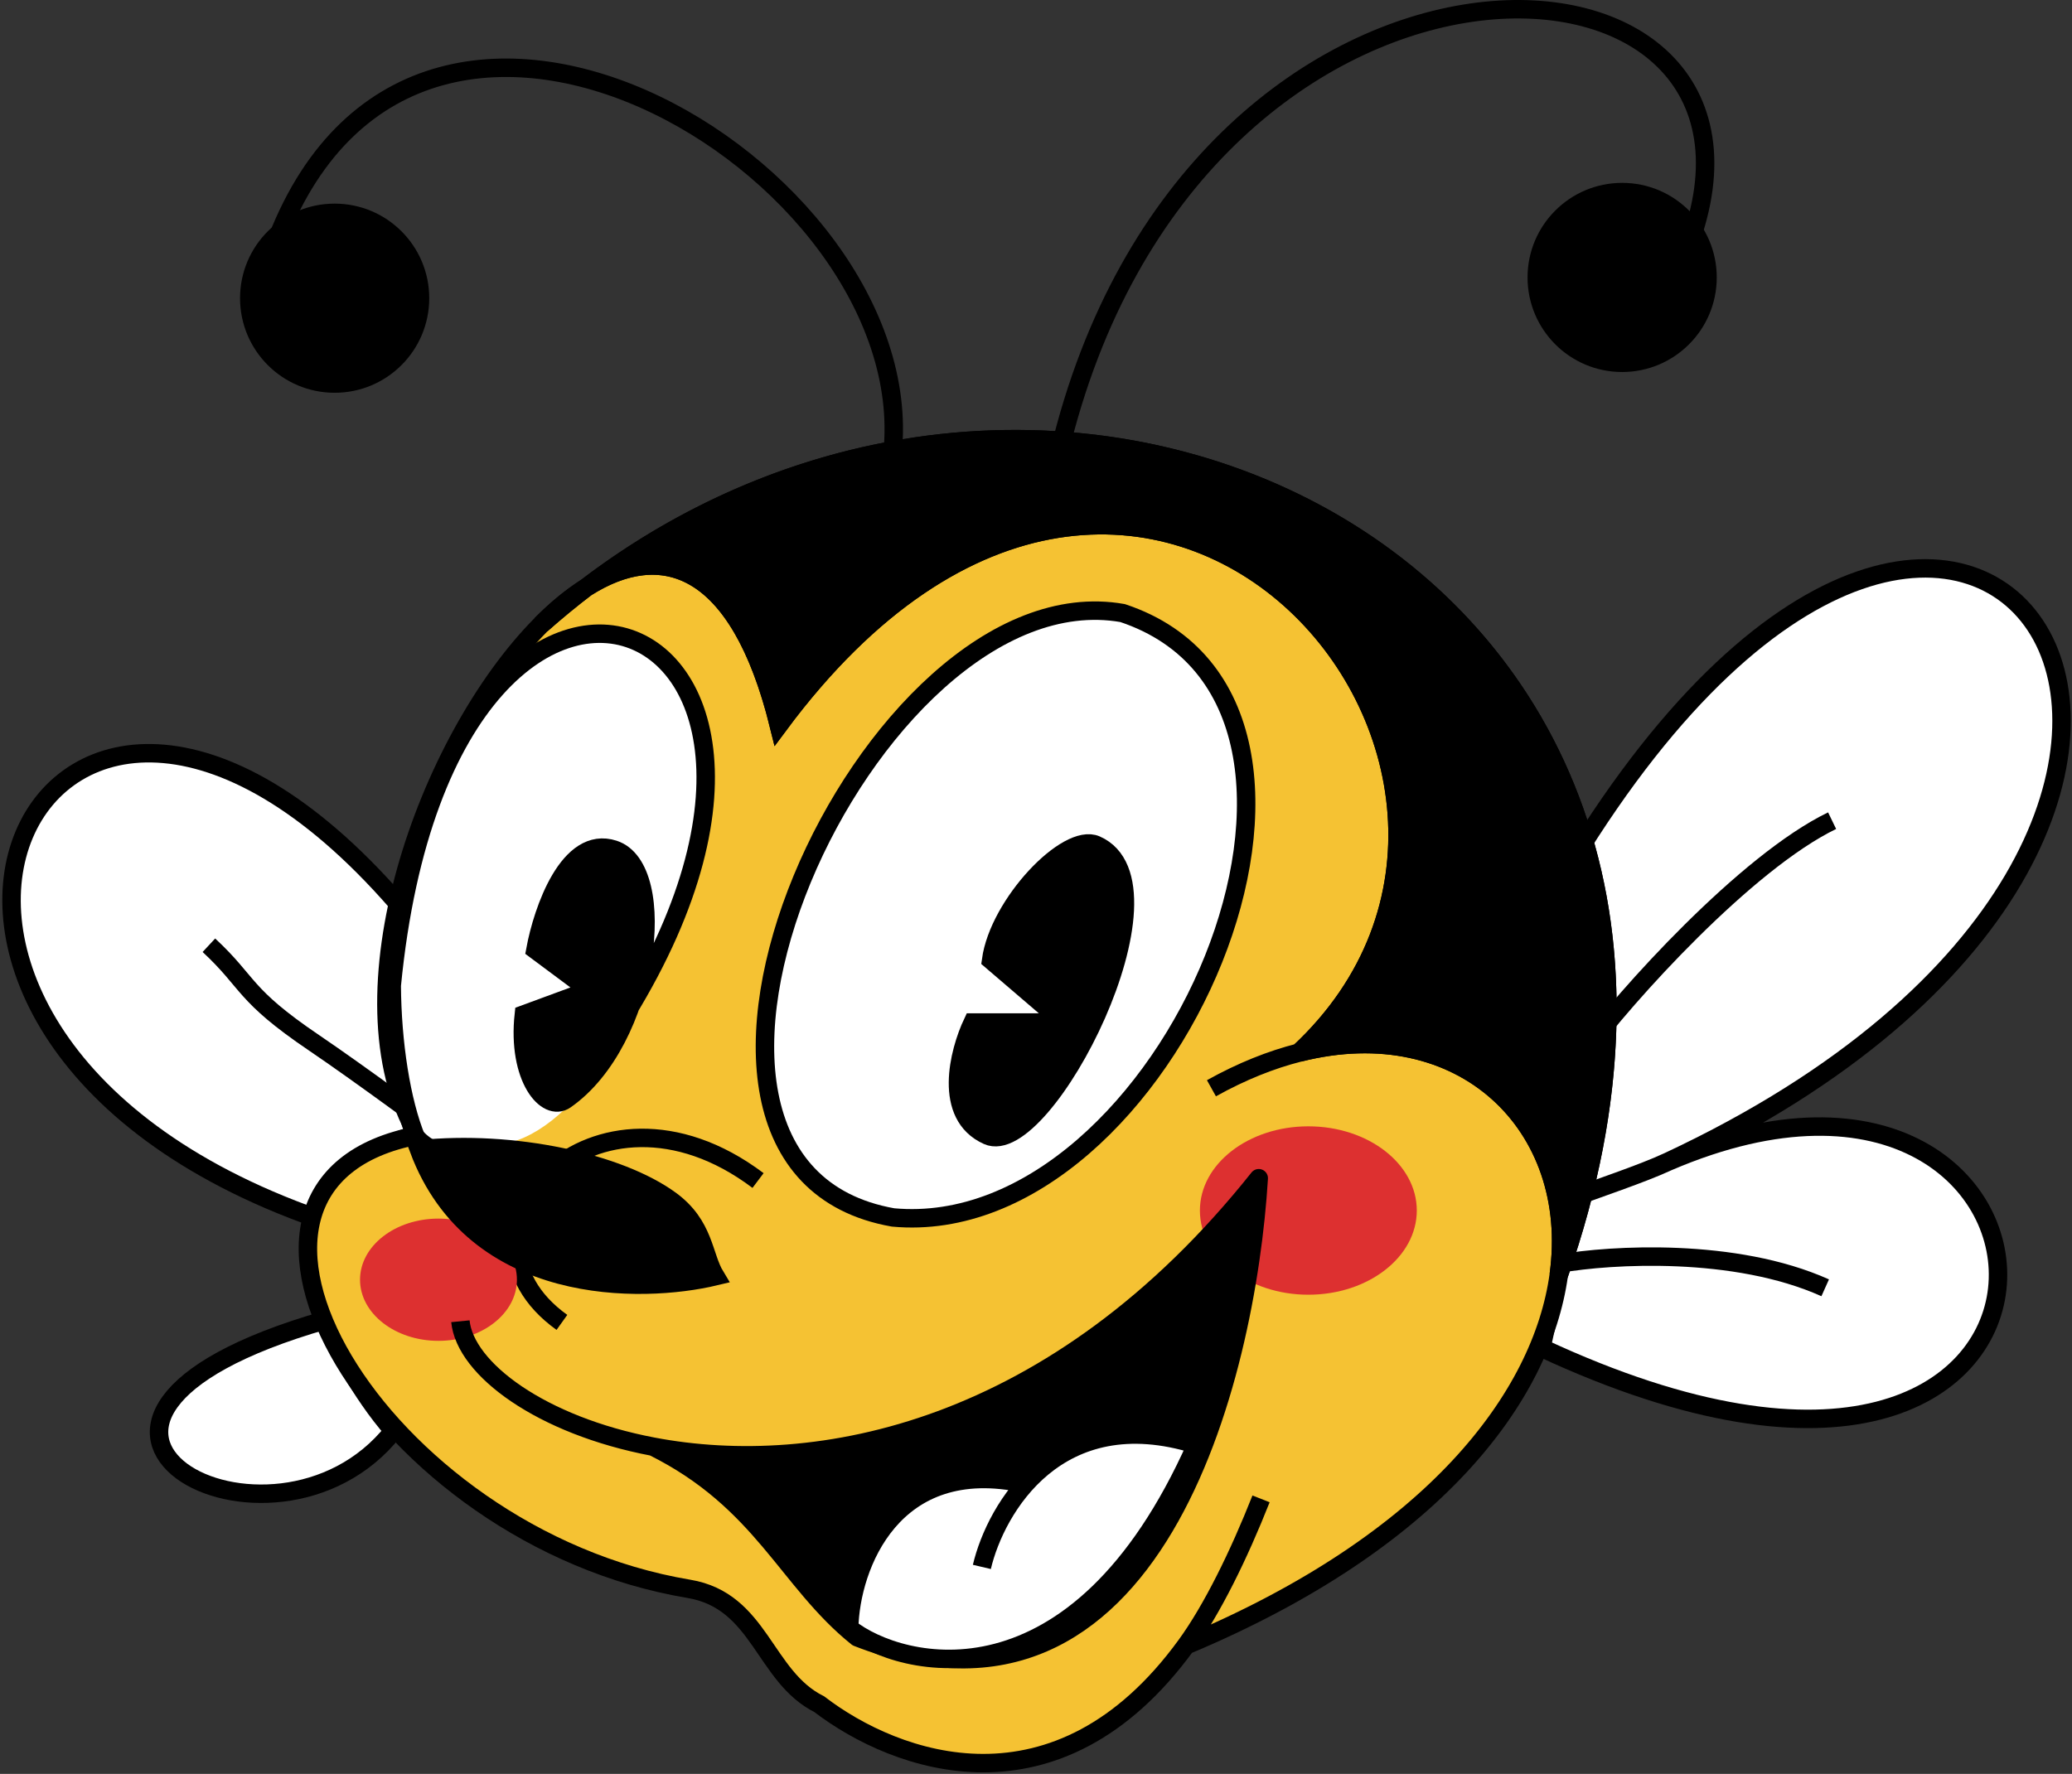 <svg width="898" height="769" viewBox="0 0 898 769" fill="none" xmlns="http://www.w3.org/2000/svg">
<rect x="0" y="0" width="898" height="769" fill="#333333" stroke="none"/>
<path d="M137.535 528.272C-96.465 445.772 20.035 211.272 175.535 395.272C165.135 422.472 183 469.5 189 490C155.4 495.6 137.202 519.105 137.535 528.272Z" fill="white"/>
<path d="M141.035 572.272C-11.964 616.272 118.035 686.772 170.535 620.272C155.735 603.472 144.702 581.272 141.035 572.272Z" fill="white"/>
<path d="M189 490C155.4 495.6 137.202 519.105 137.535 528.272C-96.465 445.772 20.035 211.272 175.535 395.272C165.135 422.472 183 469.5 189 490ZM189 490C189 490 156.111 465.621 136.035 452.022C105 431 108.303 426.271 90.534 409.772M141.035 572.272C-11.964 616.272 118.035 686.772 170.535 620.272C155.735 603.472 144.702 581.272 141.035 572.272Z" stroke="black" stroke-width="8"/>
<path d="M681.035 373.772C857.432 84.597 1034.18 358.158 723.035 503.539C915.035 421.272 929.535 706.272 668.035 584.272L676.035 547.772L679.035 520.272L686.035 456.772L681.035 373.772Z" fill="white"/>
<path d="M679.035 520.272C692.062 515.238 711.387 508.981 723.035 503.539M679.035 520.272L676.035 547.772M679.035 520.272L686.035 456.772M686.035 456.772C704.535 431.605 756.835 373.772 794.035 355.772M686.035 456.772L681.035 373.772C857.432 84.597 1034.18 358.158 723.035 503.539M723.035 503.539C915.035 421.272 929.535 706.272 668.035 584.272L676.035 547.772M676.035 547.772C698.035 543.938 751.835 540.672 791.035 558.272" stroke="black" stroke-width="8"/>
<path d="M355.035 738.771C331.035 726.771 329.535 693.957 298.535 688.772C164.162 666.297 73.237 512.564 181.035 492.2C145.695 431.737 185.013 320.732 234.535 270.751C240.879 264.348 247.391 258.947 253.934 254.782C465.979 92.995 781.26 252.089 675.559 552.772C668.271 605.444 621.551 668.24 514.035 713.272C458.234 789.946 388.297 764.272 355.035 738.771Z" fill="#F5C233"/>
<path d="M328.535 511.772C257.535 458.272 188.735 534.072 243.535 573.272M197.035 490.272C191.279 490.621 185.951 491.272 181.035 492.2M546.535 649.772C536.899 674.166 525.341 697.737 514.035 713.272M525.035 471.772C538.155 464.454 550.889 459.39 563.035 456.316M514.035 713.272C458.234 789.946 388.297 764.272 355.035 738.771C331.035 726.771 329.535 693.957 298.535 688.772C164.162 666.297 73.237 512.564 181.035 492.2M514.035 713.272C621.551 668.24 668.271 605.444 675.559 552.772M563.035 456.316C694.035 334.272 496.035 100.772 337.535 314.272C316.677 229.97 272.593 232.341 234.535 270.751M563.035 456.316C633.734 438.421 684.533 487.923 675.559 552.772M181.035 492.2C145.695 431.737 185.013 320.732 234.535 270.751M234.535 270.751C446.035 83.272 784.535 242.772 675.559 552.772" stroke="black" stroke-width="8"/>
<ellipse cx="567.035" cy="524.772" rx="47" ry="36.5" fill="#DD3030"/>
<ellipse cx="190.035" cy="554.772" rx="34" ry="26.5" fill="#DD3030"/>
<path d="M563.035 456.316C694.035 334.272 496.035 100.772 337.535 314.272C320.154 244.023 286.645 233.959 253.934 254.782C247.364 259.795 240.892 265.116 234.535 270.751C240.879 264.348 247.391 258.947 253.934 254.782C465.979 92.995 781.26 252.089 675.559 552.772C684.533 487.923 633.734 438.421 563.035 456.316Z" fill="black" stroke="black" stroke-width="8"/>
<path d="M387.035 527.772C259.916 505.33 376.035 246.272 486.535 265.772C605.335 305.372 506.035 538.772 387.035 527.772Z" fill="white" stroke="black" stroke-width="8"/>
<path d="M421.535 443.272H461.035L429.535 416.272C432.869 391.938 462.535 360.772 475.035 366.272C513.753 383.307 452.535 503.272 428.035 492.272C408.435 483.472 415.535 455.938 421.535 443.272Z" fill="black" stroke="black" stroke-width="8"/>
<path d="M288.535 408.272C265.227 468.105 231.625 505.993 201.535 494.272C170.035 508.272 158.227 426.605 181.535 366.772C194.903 308.098 234.036 266.771 272.536 276.771C308.536 289.771 311.843 348.438 288.535 408.272Z" fill="white"/>
<path d="M255.535 429.272L232.035 411.772C235.202 394.605 246.435 361.872 266.035 368.272C281.853 373.437 283.707 406.527 273.213 436.194C267.453 452.48 257.971 467.735 245.035 476.772C236.92 482.441 224.035 467.272 227.035 439.772L255.535 429.272Z" fill="black"/>
<path d="M180.535 493.772C173.825 477.491 169.938 451.974 169.776 427.272C194.535 172.772 408.035 269.772 245.035 476.772M245.035 476.772C281.535 451.272 290.535 376.272 266.035 368.272C246.435 361.872 235.202 394.605 232.035 411.772L255.535 429.272L227.035 439.772C224.035 467.272 236.92 482.441 245.035 476.772Z" stroke="black" stroke-width="8"/>
<path d="M371.535 709.772C499.935 760.172 540.202 598.105 545.535 510.772C457.402 621.457 353.771 640.564 283.035 627.145C330.535 650.772 341.035 685.272 371.535 709.772Z" fill="black"/>
<path d="M199.535 572.772C201.568 593.504 234.585 617.954 283.035 627.145M283.035 627.145C353.771 640.564 457.402 621.457 545.535 510.772C540.202 598.105 499.935 760.172 371.535 709.772C341.035 685.272 330.535 650.772 283.035 627.145Z" stroke="black" stroke-width="8" stroke-linejoin="round"/>
<path d="M444.392 643.272C386.792 630.472 368.535 679.105 368.035 705.772C390.035 723.272 466.535 743.272 518.535 626.272C483.182 615.195 459.286 626.719 444.392 643.272Z" fill="white"/>
<path d="M444.392 643.272C386.792 630.472 368.535 679.105 368.035 705.772C390.035 723.272 466.535 743.272 518.535 626.272C458.535 607.472 431.535 653.772 425.535 679.272" stroke="black" stroke-width="8"/>
<path d="M181.535 498.272C205.535 562.272 278.035 560.938 310.035 553.272C304.678 544.431 305.39 531.119 290.535 520.272C268.423 504.124 222.69 493.965 181.535 498.272Z" fill="black" stroke="black" stroke-width="8"/>
<path d="M459.035 196.271C516.535 -45.228 778.035 -37.728 734.035 100.271M386.035 202.272C406.535 78.272 183.235 -59.028 120.035 103.772" stroke="black" stroke-width="8"/>
<circle cx="703.035" cy="120.272" r="37" fill="black" stroke="black" stroke-width="8"/>
<circle cx="145.035" cy="129.272" r="37" fill="black" stroke="black" stroke-width="8"/>
</svg>
